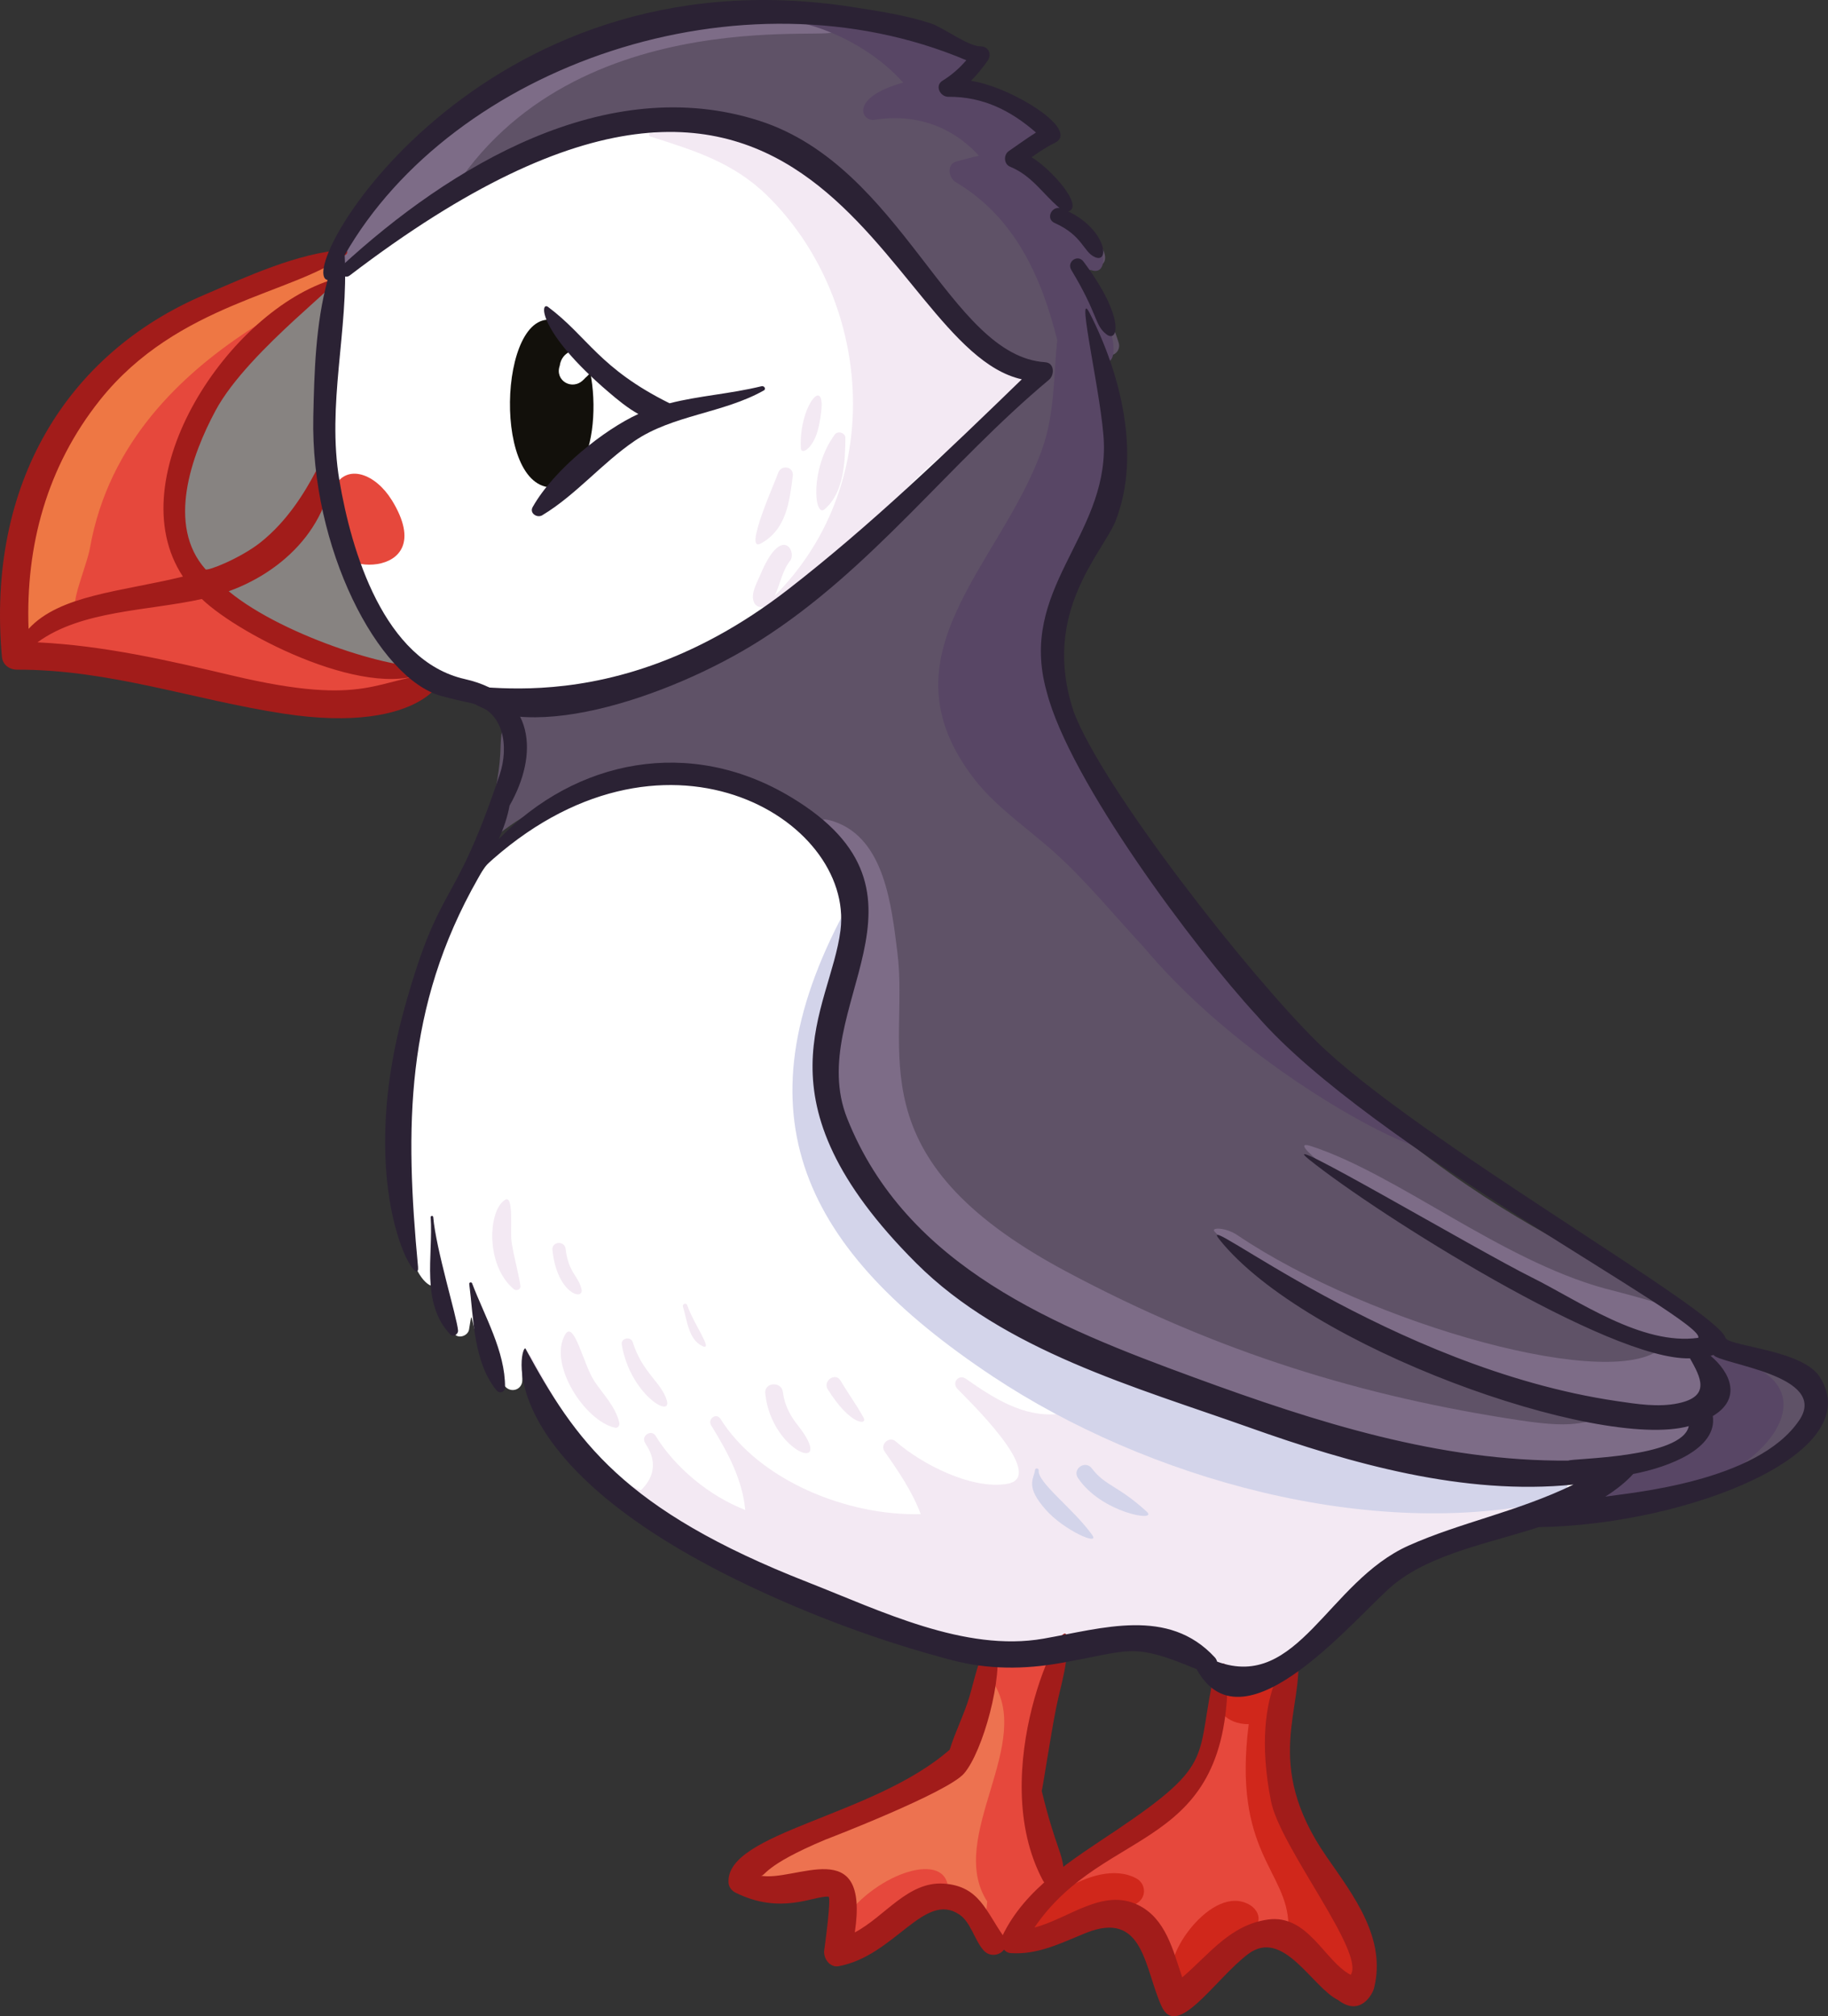 <?xml version="1.0" encoding="UTF-8"?><svg id="Layer_1" xmlns="http://www.w3.org/2000/svg" viewBox="0 0 613.64 676.56"><rect x="0" y="0" width="613.64" height="676.56" fill="#333333" stroke="none"/><defs><style>.cls-1{fill:#fff;}.cls-2{fill:#a21c1a;}.cls-3{fill:#e6483c;}.cls-4{fill:#7d6c87;}.cls-5{fill:#ed7250;}.cls-6{fill:#e74;}.cls-7{fill:#584665;}.cls-8{fill:#5f5267;}.cls-9{fill:#2b2234;}.cls-10{fill:#d3d4ea;}.cls-11{fill:#878381;}.cls-12{fill:#f3e9f3;}.cls-13{fill:#12100b;}.cls-14{fill:#d0271b;}</style></defs><path class="cls-11" d="m137.67,224.79c-5.56-15.22-17.06-11.28-26.1-58.47-6.89-36.04.16-66.43.93-67.39,12.67-15.62-59.27,29.05-52.19,78.48,3.68,25.7,42.33,43.08,67.19,45.94,3.17,1.98,11.24,4.33,10.18,1.44Z"/><path class="cls-8" d="m587.64,455.33c-8.87-1.92-23.72-11.96-24.92-13.21-27.05-28.46-83.03-27.04-185.04-158.09-12.67-20.59-20.03-42.68-24.06-66.3,2.58-28.59,32.55-51.99,15.65-99.5.62.24,1.25.47,1.85.73,2.63,1.14,5.26-1.28,4.4-3.99-8.01-25.18-18.82-26.25-7.49-25.78,5.25.22,4.34-8.66-9.72-15.65,3.18-4.64-10.41-16.84-16.86-19.93,3.46-1.37,13.73-7.41,10.8-9.38-9.93-6.7-20.31-12.42-31.65-15.99,2.91-3.04,6.07-6.38,5.79-10.1-1.16-15.5-129.14-32.87-201.28,50.2-1.33,1.53-16.38,16.85-10.53,19.53,3.68,1.66,75.39-64.53,144.23-39.42,37.91,13.83,50.54,65.51,87.17,78.78-43.93,12.88-84.97,114.25-172.32,108.86-2.72-.17-4.61,2.76-3.43,4.78-2.31,3.08-2.08,8.28-2.28,11.94-.43,7.97-2.4,15.33-3.48,23.17-2.81,15.95,1.04-4.53,44.66-15.16,15.84-3.86,32.9-2.48,50.05,5.3,17.88,10.76,29.22,11.13,25.96,47.57-2.98,33.34-31,57.83,27.29,106.66,43.76,36.68,90.21,47.85,111.67,54.74,31.61,10.16,73.94,30.32,109.25,22.69-1.78,1.87-2.01,7.49,2.97,7.73,38.49,1.86,75.76-17.45,74.21-36.56-.85-10.41-15.15-11.94-22.89-13.62Z"/><path class="cls-4" d="m279.07,10.13c-29.46-18.74-122.16-2.8-165.68,74.12-1.31,3.06,1.96,5.6,4.7,4,8.76-5.11,32.18-21.52,32.86-22.63C192.92-2.55,286.96,15.11,279.07,10.13Z"/><path class="cls-7" d="m574.4,454.76c-8.63-1.2,5.7,16.83-.28,17.21-2.09.13-4.05,2.21-3.71,4.37,1.82,11.72-23.7,17.35-31.69,21.82-3.43,1.92-.9,6.69,2.39,6.64,48.56-.78,83.06-43.18,33.29-50.04Z"/><path class="cls-1" d="m339,122.94c-8.63-3.39-34.75-30.97-40.75-39.37-58-81.24-165.54-19.05-186.42,12.44-.51.77-12.23,48.05,5.05,91.49,8.51,26.27,20.95,41.21,48.74,48.02,30.46,7.46,66.54-13.24,92.05-27.34,32.7-18.07,58.9-50.85,84.26-78.06,1.59-.81,3.11-1.65,3.12-3.35,1.97-2.53-5.3-4.26-6.06-3.83Z"/><path class="cls-1" d="m531.19,496.06c-24.23-6.62-13.88,22.11-157.97-36.01-40.92-16.51-89.15-44.94-96.32-92.63-5.22-34.69,38.44-69.51-20.09-101.27-24.61-13.35-73.67-7.25-89.5,19.08-49.98,60.38-34.64,149.13-20.68,146.39,1.65-.33-.01,4.95,5.66,15.61,1.2,2.26,4.78,1.15,5.16-1.1,1.88-11.15-1.5,2.45,12.03,19,2.04,2.5,5.93,1.19,5.85-2.11-.04-1.51-.02-3.01.01-4.51,10.05,19.21,43.19,61.96,79.96,69.11,36.3,26.67,79.43,26.7,94.72,27.48,17.62.89,41.02-15.71,53.01,3.35,6.13,9.75,14.48,8.51,24.7,2.93,10.99-6,17.79-24.34,63.39-46.75,13.71-6.73,28.96-5.75,28.2-11.44,6.1-2.62,15.13-6.25,11.87-7.13Z"/><g><path class="cls-12" d="m342.61,122.89c-15.87-3.5-45.54-42.5-54.83-52.18-29.53-30.8-50.62-27.59-66.9-28.54-1.43-.08-2.42,1.93-.87,2.59-.48-.04-.94-.1-1.42-.14-.8-.07-.99.98-.23,1.21,14.81,4.7,27.91,8.74,39.26,19.88,34.25,33.62,41.23,95.16,2.44,134.23,1.86-3.95,2.45-8.3,5.16-11.76,2.38-3.06-2.84-12.54-10.04,4.8-1.09,2.63-3.3,6.26-2.08,9.1.43,1,1.37,1.71,2.5,1.6.59-.06.78-.24.6-.07-.35.3-1.97,3.82,7.57-3.2,6.39,6.54,30.02-22.7,35.67-30.5,15.41-21.28,57.7-43.82,43.18-47.03Z"/><path class="cls-12" d="m280.23,145.81c-8.47,11.56-6.89,27.99-3.46,25.1,6.55-5.52,6.93-15.98,7.02-23.95.02-1.74-2.55-2.52-3.56-1.15Z"/><path class="cls-12" d="m261.17,158.81c-.8,2.52-11.8,26.86-5.76,23.55,8.52-4.64,9.59-13.86,10.72-22.61.43-3.3-4-3.99-4.96-.95Z"/><path class="cls-12" d="m268.84,150.46c.13,2.34,4.37,0,5.95-7.12,4.4-20.11-6.81-8.26-5.95,7.12Z"/></g><path class="cls-3" d="m144.39,225.07c-4.91-.14-9.78-.04-14.64.09-21.99-6.22-77.51-15.53-68.66-68.64,2.69-16.16,19.64-44.61,50.45-63.22,27.8-16.69-89.91,1.73-105.29,91.54-1.11,6.47-5.09,28.23-.34,33.95,6.04,7.26,20.94.6,29.42,2.41,30.18,6.45,84.85,25.78,109.57,6.22,1.3-.58.84-2.31-.52-2.35Z"/><path class="cls-3" d="m444.26,627.57c-20.18-32.88-16.02-31.2-14.16-65.67.34-6.09-5.3-5.3-17.22-4.59-3.87.23-4.56,4.71-2.63,6.98-1.86,4.47-3.19,8.98-4.24,13.89-7.5,35.09-41.18,39.53-64.96,66.87-2.18,2.49.63,7.27,3.9,5.61,18.17-9.26,49.48-18.07,49.13,12.47-.04,4.08,5.41,5.14,7.79,2.51,7.25-8.02,15.15-20.02,27.65-19.15,8.32.58,14.74,12.86,20.37,18.2,4.21,4,16.57-.97-5.63-37.13Z"/><g><path class="cls-14" d="m431.12,560.76c0-.1-2.34,6-2.34,5.9-.01-2.23-2.72-3.9-4.74-3.04-2.35,1.01-3.71,3.07-6.21,4.02-3.28,1.25-8.25,1.03-8.02,3.02-2.16,1.97,1.41,7.95,9.37,7.9-5.48,43.1,12.99,49.07,13.35,67.41.03,1.63.86,2.65,1.97,3.13,3.91,6.13,7.24,12.22,12.31,17.54,2.26,2.38,7.06.63,7.37-2.6,2.46-25.41-36.49-60.46-23.07-103.29Z"/><path class="cls-14" d="m419.68,639.29c-12.85-7.91-30.5,18.75-25.32,23.81.43,12.85,22.03-8.06,27.58-17.38,1.45-2.43-.18-5.16-2.26-6.44Z"/><path class="cls-14" d="m381.42,630.29c-14.47-7.77-38.32,12.62-35.86,16.2.74,6.81,30.66-3.83,36.51-8.14,2.91-2.14,2.47-6.39-.65-8.06Z"/></g><path class="cls-6" d="m112.9,89.1c-23.05-6.73-68.08,26.82-86.4,49.35-17.04,20.96-21.97,45.98-23.13,70.22-.11,2.39,2.87,3.87,4.86,3.12,2.62-.99,13.4-6.2,14.73-9.13,1.04.18,2.25-.27,2.37-1.47.38-3.56,4.12-13.07,4.85-17.21,12.64-71.86,99.69-90.03,82.73-94.87Z"/><path class="cls-5" d="m348.06,584.14c1.12-11.22,11.83-28.6,3.53-31.2-4.38-1.37-8.81-2.56-13.21-3.86-3.59-1.06-5.42,2.9-4.25,5.66-6.68,19.5-9.82,38.92-31.34,47.84-16.79,6.96-35.34,7.56-47.61,22.52-2.09,2.54-.13,6.43,3.17,6.19,21.64-1.52,23.19,2.37,23.15,18.04-.01,4.19,5.12,4.67,7.54,2.43,31.84-29.46,35.59-9,45.04.28,1.8,1.76,4.69,1.15,6.26-.51,27.84-29.23,3.08-20.85,7.71-67.4Z"/><path class="cls-3" d="m348.62,556.7c-7.18.69-20.16,1.14-15.97,6.78,15.45,20.9-15.29,52.92-1.24,74.59-.32,2.82-.59,5.64-.74,8.5-.19,3.48,4.31,6.96,6.93,3.32,4.57-6.34,20.55-13.89,15.18-23.16-10.32-17.81-6.38-46.27-.05-65.47.79-2.41-1.85-4.78-4.1-4.56Z"/><path class="cls-3" d="m318.02,631.98c-2.84-11.15-27.52-1.55-36.8,15.24-1.87,3.38,1.13,12.29,20.6-1.84,11.8-8.56,17.09-9.86,16.19-13.4Z"/><path class="cls-12" d="m526.79,492.41c-11.94-4.44-10.6.42-54.47-9.2-18.35-4.02-36.64-8.45-54.95-12.65-46.3-10.61-109.85-45.16-102.83-37.58,13.1,14.18,28.19,26.51,40.36,41.51-11.43,1.11-21.59-5.49-30.68-11.85-2.36-1.65-4.8,1.29-2.86,3.36,3.09,3.29,30.69,29.52,16.75,31.91-11.9,2.04-28.72-6.61-37.43-14.24-2.19-1.92-5.39,1.03-3.73,3.4,4.76,6.79,9.23,13.33,12.13,21-24.46.68-54.22-11.19-67.27-32.03-1.41-2.06-4.31.08-3.12,2.18,5.49,8.91,10.51,18.07,11.48,28.45-12.04-4.68-23.49-14.12-30.12-24.9-1.41-2.29-5.05.09-3.46,2.42-.29.18,6.87,7.8-1.45,15.89-17.44-7.23-27.66-28.76-36.88-44.98-.62-1.09-2.39-.13-1.93,1,8.43,20.56,20.65,45.14,44.26,50.4,1.35.24,5.39,8.92,27.41,18.43,2.82,3.33,10.04,5.77,12.76,7.36,16.02,9.31,36.35,13.13,54.3,16.51,36.04,6.79,52.56-3.96,72.53-1.57,14.76,1.77,18.29,14.35,31.18,13.95,21.52-.65,33.18-25.41,47.53-36.55,18.03-14,53.9-10.42,60.11-26.89,2.35-.94,2.75-4.44.36-5.34Z"/><path class="cls-10" d="m522.18,493.43c-23.99-2.16-105.45-21.67-145.98-40.74-32.74-15.4-68.77-44.45-82.96-63.36-19.17-36.85-6.95-64.34-5.62-82.37.17-2.34-2.8-3.54-3.99-1.32-36.89,68.68-13.71,114.17,49.59,156.2,51.67,34.31,127.01,55.6,188.6,41.62,5.53.08,5.97-9.52.37-10.03Z"/><path class="cls-2" d="m147.53,225.98c-21.57,1.41-23.38,11.63-69.6.69-21.7-5.13-43.13-10.06-65.35-11.13,14.73-10.79,37.05-10.52,55.18-14.54,13,12.5,58.1,35.31,76.98,23.59.74-.46.1-1.54-.68-1.3-8.42,2.64-48.36-9.27-67.28-24.89,20.63-7.46,36.89-25.31,34.77-48.19-.63-6.68-6.23,17.62-24.07,31.77-6.76,5.36-17.87,9.75-18.48,9.06-13.15-14.75-4.77-38.11,3.34-53.24,11.14-20.8,46.95-46.24,39.86-44.17-35.15,10.31-72.77,66.7-50.79,99.85-20.54,5.03-41.36,6.11-51.82,17.55-1.04-27.88,6.18-54.49,23.97-76.8,26.05-32.67,65.39-35.62,82.63-48.84.69-.53.32-1.66-.57-1.6-15.75,1.1-32.6,8.98-47.02,15.13C22.53,118.56-4.58,162.24.64,220.36c.25,2.73,2.52,4.36,5.12,4.35,31.12-.08,59.11,10.12,89.45,14.76,47.64,7.29,56.12-13.74,52.31-13.49Z"/><path class="cls-9" d="m350.89,121.55c-32.17-2.05-47.81-65.53-95.97-81.02-51.41-16.53-103.94,15.33-140.34,48.85-1.76,1.62.93,4.5,2.79,3.08,159.36-121.69,177.85,24.2,225.64,34.82-25.12,24.34-50.77,49.03-78.37,70.44-65.57,50.88-118.82,25.8-110.38,34.54,18.6,19.32,70.36,1.99,100.89-17.37,37.48-23.77,63.4-59.42,97-87.47,1.88-1.57,1.86-5.67-1.25-5.86Z"/><path class="cls-2" d="m445.34,623.06c-21.88-31.55-7.46-49.95-9.73-68.02-.37-3.08-16.61,10.68-8.95,49.36,3.07,15.49,31.71,50.73,26.77,58.27-8.79-4.52-14.35-20.47-27.85-18.55-12.7,1.81-19.67,11.7-28.72,19.4-3.15-9.29-5.59-19.85-14.89-24.33-11.85-5.71-23.24,4.64-34.73,7.61,23.86-35.06,65.87-24.42,64.87-86.79-.04-2.43-3.59-2.41-4.1-.22-7.12,30.47,1.19,31.22-33.56,54.55-14.4,9.67-30.31,19.2-38.04,35.41-1.01,2.11.22,5.44,2.84,5.62,9.19.64,16.89-3.38,25.25-6.75,19.54-7.86,19.63,11.94,25.42,24.58,5.21,11.4,18.07-9.23,29.03-17.49,11.86-8.93,21.49,11.17,30.3,15.45,7.32,5.62,11.46-1.9,12-4.03,4.21-16.73-6.86-31.03-15.92-44.08Z"/><path class="cls-2" d="m277.43,617.17c.1-.04,40.6-15.6,46.18-22.06,6.32-7.3,13.34-32.72,10.76-43.47-.33-1.4-2.18-1.1-2.76-.14-3.27,5.4-4.43,11.94-6.22,17.94-1.76,5.9-4.75,11.7-6.58,17.66-25.55,22.46-75.11,27.64-74.26,44.58.07,1.46,1.05,2.76,2.33,3.39,15.29,7.61,26.22,1.02,31.22,1.36,1.04.07-1.19,16.44-1.41,17.92-.4,2.68,1.8,5.98,4.86,5.41,18.84-3.5,28.71-25.3,40.53-17.31,3.83,2.59,5.05,8.59,8.1,11.99,3.42,3.82,9.84-.24,6.71-4.69-5.98-8.5-8.17-16.84-20-17.69-12.12-.86-19.83,11.06-29.94,16.37,5.02-33.52-20.13-16.68-31.78-19.07,2.04.42.11-2.96,22.25-12.21Z"/><path class="cls-2" d="m354.56,572.96c1.6-7.87,4.37-15.76,3.5-23.85-.92-8.85-27.45,45.41-7.97,81.88,1.93,3.63,7.16.97,7.02-2.53-.28-6.97-2.6-7.78-7.42-27.52.26-.38,3.08-19.17,4.87-27.98Z"/><path class="cls-3" d="m131.52,167.83c-5.42-8.82-15.07-12.46-19.28-4.42-.73,1.41-2,7.88.75,8.21.03,3.26.83,6.47,2.54,9.21-9.08,11.56,33.41,15.29,16-13.01Z"/><path class="cls-7" d="m455.63,367.21c-5.92-3.61-29.99-28.06-35.8-35.23-121.45-149.74-34.45-107.78-49.78-210.5,9.13,2-.61-23.06-5.5-31.02.61.06,1.22.13,1.83.2,6.64,2.36,5.68-12.72-8.69-18.89,2.83-5.23-15.26-17.76-17.2-19.28,6.16-5.14,12.17-7.98,8.51-11.09-25.14-21.22-35.29-5.56-22.99-19.31,1.63-1.83.57-5.17-1.94-5.5-22.83-3.01-57.35-24.53-84.73-10.72-1.73.87-.84,3.66,1.06,2.91,20.29-8.09,48.22,2.55,62.79,18.94-18.23,5.04-13.97,13.16-9.69,12.48,13.73-2.2,26.12,2.16,35.13,12.08-2.41.48-4.74,1.17-7.48,1.88-3.47.9-2.83,5.46-.34,6.94,19.8,11.76,28.77,31.68,34.09,53.02-1.25,12.28-.81,24.63-5.07,36.59-13.97,39.3-55.28,69.1-22.55,110.97,7.52,9.63,18.73,17,27.7,25.24,10.37,9.52,19.4,20.64,29,30.93,48.39,57.67,137.14,89.31,71.64,49.36Z"/><path class="cls-4" d="m567.82,451.09c6.57,1.14,7.59-5.89,3.55-8.46-5.41-3.43-32.87-10.33-32.97-10.36-34.96-9.72-69.35-38.24-98.25-47.67-18.23-5.95,75.31,59.3,118.55,66.82-14.97,16.81-99.11-7.11-143.26-36.92-4.04-2.73-9.01-2.68-7.75-1.28,25.34,27.93,101.71,59.59,137.81,60.59.05.25.14.49.24.72-15.16,2.05-14.23,5.31-35.93,2.01-51.53-7.81-100.48-22.35-152.38-50.15-71.08-38.07-52.05-73.86-56.17-106.64-1.98-15.75-4.26-38.36-21.29-44.08-7.33-2.46-2.63,2.29-1.74,3.71,23.41,37.34-7.79,53.42-.05,87.39,6.26,27.52,39.7,62.48,62.75,75.14,78.87,43.31,224.28,71.37,230.95,31.93,1.1-.7,2.1-1.48,2.92-2.37,8.3-11.33-6.18-19.46-6.98-20.39Z"/><g><path class="cls-9" d="m363.69,87.75c-1.93-2.57-5.71.11-4.06,2.84,9.14,15.16,7.7,18.37,11.73,21.55,4.07,3.2,6.39-5.65-7.67-24.39Z"/><path class="cls-9" d="m145.42,408.38c-.05-.55-.89-.48-.85.07.88,12.86-3.43,28.76,6.57,39.33.99,1.05,2.73-.06,2.62-1.34-.38-4.53-7.43-27.29-8.33-38.05Z"/><path class="cls-9" d="m158.49,430.63c-.2-.52-1.04-.36-.97.21,1.51,11.58,1.34,26.16,9.17,35.72,1.02,1.24,2.84.56,2.85-1.03.08-12.05-6.9-23.93-11.06-34.91Z"/><path class="cls-9" d="m610.99,462.19c-5.87-9.31-30.09-10.27-31.77-13.22-2.37-9.33-103.95-66.77-136.99-99.25-23.31-22.92-71.91-84.98-81.74-110.73-11.31-33.63,9.91-53.52,14.12-64.49,8.47-22.04,1.51-49.37-8.88-69.54-4.83-9.33,4.38,29.25,4.83,43.73.99,31.73-28.9,48.98-19.21,83.38,7.61,29.87,49.6,85.98,70.49,108.64,37.8,43.85,151.49,102.66,148.22,108.21-18.95,2.63-39.99-12.4-55.88-20.29-18.63-9.25-88.31-50.47-74.68-39.51,22.56,18.12,100.94,67.59,127.81,66.67,3.55,6.34,7.1,12.76-3.95,15.09-6.68,1.41-13.9.25-20.56-.73-76.09-11.16-142.6-65.64-133.46-54.24,28.81,36.08,127.23,70.98,157.56,62.63-2.18,10.79-39.21,10.77-40.41,11.57-43.16.35-84.5-12.84-125.33-27.79-46.65-17.07-96.93-37.15-116.78-87.06-14.77-37.16,35.77-75.12-19.06-107.9-33.76-20.19-71.96-12.61-97.92,14.25,1.62-3.61,2.93-7.33,3.66-11.3,9.65-16.91,9.02-37.01-15.01-42.44-27.18-6.13-38.09-42.81-42.11-66.63-4.31-25.57,3.12-50.43,1.76-75.63C152.01,22.14,248.64-11.82,324.38,20.21c-2.29,2.65-4.83,4.93-7.98,6.87-2.71,1.67-.8,5.42,1.94,5.4,11.74-.08,21.03,4.68,29.43,11.99-3.11,1.94-6.03,4.12-9.12,6.22-1.82,1.24-1.71,4.36.43,5.25,7.42,3.07,10.9,9.07,16.59,13.85-2.83-.39-4.62,3.69-1.64,5.03,9.5,4.25,9.59,9.75,13.56,11.47,5.09,2.2,3.72-9.17-8.96-15.35,5.41-1.67-5.81-14.31-12.34-18.17,2.48-1.76,4.98-3.48,7.76-4.81,8.93-4.27-14.58-18.84-28.12-20.84,2.04-2,3.85-4.21,5.67-6.86,1.44-2.11.2-4.68-2.41-4.7-4.4-.03-12.36-6.32-16.96-7.79-8.52-2.74-17.52-4.08-26.33-5.45C160.37-17.07,98.06,91.51,109.97,93.97c-4.03,14.71-4.48,31.05-4.8,45.85-.97,44,21.71,87.83,42.99,93.73,3.27.91,6.56,1.63,9.87,2.36,11.27,2.49,12.86,14.62,9.69,24.1-15.71,46.87-19.77,34.48-31.95,78.32-17.25,62.06,5.43,96.16,4.56,86.78-4.37-46.51-4.52-87.08,20.13-130.36,2.34-4.1,2.17-3.89,2.37-4.08,59.19-54.85,124.02-16.01,119.31,21.51-3.37,26.84-30.12,56.23,25.46,111.71,29.42,29.37,73.66,41.56,111.75,55.1,34.22,12.17,72.19,22.9,108.85,19.17-18.99,9.2-37.94,12.68-55.37,20.48-27.07,12.12-37.13,48.82-64.25,38.93-.15-.49-.37-.98-.77-1.42-15.62-16.96-37.81-9.74-57.54-6.29-26.42,4.62-54.91-9.47-78.95-18.87-62.33-24.37-78.22-47.76-94.9-78.43-1.28-2.37-13.86,37.11,74,79.09,21.9,10.47,45.62,19.28,69.09,25.41,12.22,3.19,24.17,3.15,36.53.98,23.6-4.14,23.74-7.11,45.66,2.07,16.11,29.34,54.68-19.38,66.68-28.84,12.83-10.11,32.08-13.55,48.1-18.83,49.87-.79,110.62-24.64,94.49-50.23Zm-7.04,14.43c-14.02,20.76-57,24.31-65.07,25.58,3.48-2.21,6.76-4.73,9.37-7.6,12.11-2.32,28.29-8.53,26.72-19.44,9.85-5.87,5.88-14.68-.76-20.22.33-.07.65-.18.97-.26,2.51,3.17,39.02,6.77,28.78,21.95Z"/></g><path class="cls-12" d="m199.44,463.32c-3.56-5.41-6.77-20.62-9.75-15.47-5.71,9.87,6.58,28.96,16.74,31.22,1.05.23,1.66-.81,1.45-1.71-1.29-5.49-5.43-9.46-8.44-14.04Z"/><path class="cls-12" d="m223.83,469.89c-1.78-6.06-8.22-9.24-11.43-19.55-.63-2.03-4.05-1.33-3.69.81,2.78,16.62,16.98,25.04,15.12,18.75Z"/><path class="cls-12" d="m171.71,416.56c-.5-3.48.85-15.78-2.15-13.96-5.74,3.46-6.69,22.03,2.95,30.01.85.7,2.38.07,2.19-1.12-.77-5.02-2.26-9.9-2.99-14.93Z"/><path class="cls-12" d="m189.86,419.04c-.32-2.83-4.7-2.49-4.41.36,1.45,14.73,10.73,17.33,9.74,13.1-1-4.27-4.43-5.57-5.32-13.46Z"/><path class="cls-12" d="m230.68,437.95c-.32-.93-1.73-.41-1.43.52,1.42,4.36,1.76,10.93,6.51,13.2,3.93,1.88-2.85-7.29-5.08-13.72Z"/><path class="cls-12" d="m267.65,478.05c-2.55-3.22-4.34-6.81-4.84-10.91-.46-3.8-6.35-3.34-5.93.48,2.21,20.28,24.38,27.54,10.77,10.43Z"/><path class="cls-12" d="m289.88,475.67c-2.36-4.29-5.26-8.21-7.74-12.43-1.69-2.87-6.03.12-4.26,2.97,7.57,12.13,13.45,12.12,11.99,9.46Z"/><path class="cls-10" d="m385,507.3c-9.68-8.91-13.95-8.6-18.48-14.58-2.2-2.91-6.69.2-4.65,3.24,7.88,11.73,26.99,14.88,23.12,11.34Z"/><path class="cls-10" d="m366.65,515.09c-6.23-8.75-18.37-17.59-17.97-21.62.08-.79-1.11-1.04-1.22-.24-.45,3.23-3.38,5.44,3.56,13.34,6.08,6.91,18.31,12.3,15.63,8.52Z"/><path class="cls-13" d="m188.39,110.26c-.1-1.22-.93-2.42-2.27-2.75-18.95-4.67-21.09,58.87.68,55.97,2.6-.35,1.86-2.49,2.58-3.19,13.37-1.61,13.21-47.45-.98-50.02Z"/><path class="cls-1" d="m187.9,122.72c-1.77,5.01,4.25,8.54,8,4.67.34-.36.48-.4.38-.4,11.02-9.52-7.04-13.89-8.38-4.27Z"/><path class="cls-9" d="m255.68,129.59c-10.68,2.61-20.94,3.19-30.92,5.73-23.69-11.76-27.35-22.25-40.77-32.32-2.73-2.03-3.59,8.17,20.34,28.59,2.88,2.46,6.33,5.33,9.95,7.33-11.27,5.13-28.29,18.49-35.47,31.23-1.16,2.06,1.49,3.79,3.23,2.74,11.26-6.77,20.01-17.46,30.96-24.92,12.81-8.74,29.76-9.27,43.42-16.96.87-.49.08-1.62-.74-1.42Z"/></svg>